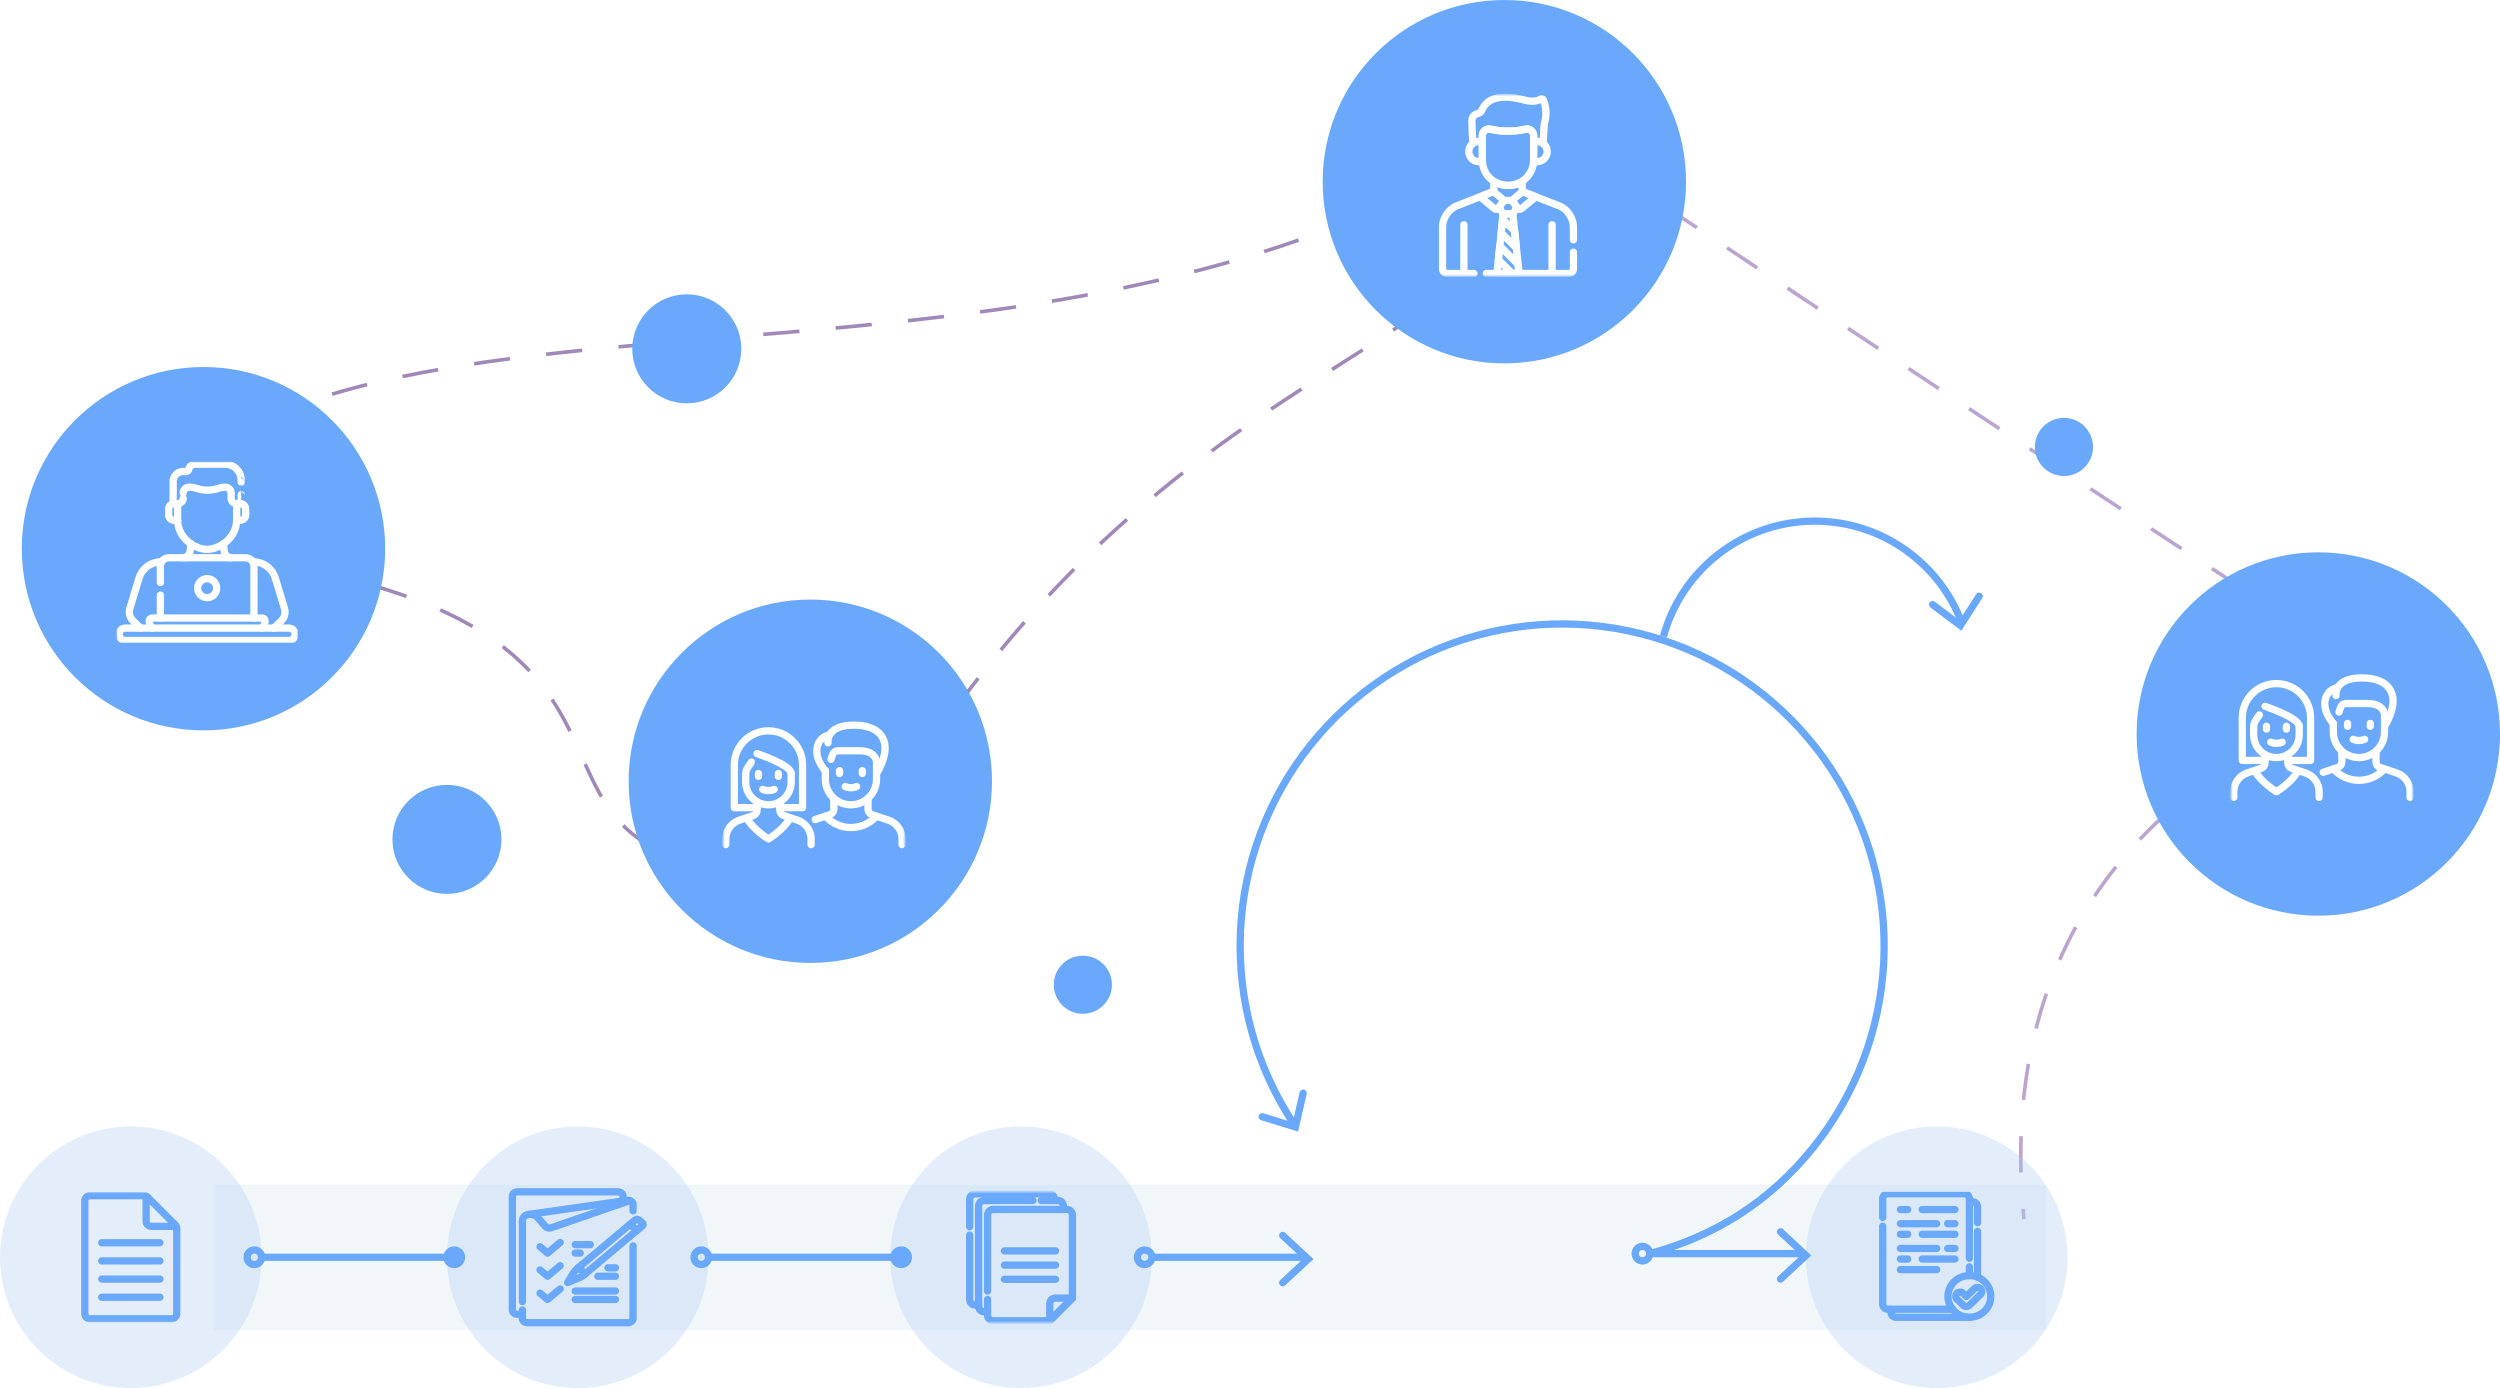 <svg width="688" height="382" viewBox="0 0 688 382" fill="none" xmlns="http://www.w3.org/2000/svg">
<path d="M442 46C498.833 84 622.6 166.3 663 191.5C623.5 197.833 547 235.5 557 335.5" stroke="#BBA5D0" stroke-dasharray="10 10"/>
<path d="M411.5 40.5C277.843 123.702 86.403 62.283 29.5 150C226.917 162.774 104.986 247.402 235 240C315.185 88.336 430.928 99.481 411.5 40.5Z" stroke="#A088B8" stroke-dasharray="10 10"/>
<circle cx="189" cy="96" r="15" fill="#69A8FB"/>
<circle cx="123" cy="231" r="15" fill="#69A8FB"/>
<circle cx="298" cy="271" r="8" fill="#69A8FB"/>
<circle cx="568" cy="123" r="8" fill="#69A8FB"/>
<rect x="59" y="326" width="504" height="40" fill="#BBD8E5" fill-opacity="0.2"/>
<circle cx="36" cy="346" r="36" fill="#A3C4F0" fill-opacity="0.3"/>
<g clip-path="url(#clip0_0_1)">
<mask id="mask0_0_1" style="mask-type:luminance" maskUnits="userSpaceOnUse" x="18" y="328" width="36" height="36">
<path d="M18 328H53.982V363.982H18V328Z" fill="white"/>
</mask>
<g mask="url(#mask0_0_1)">
<path d="M48.642 338.07V361.523C48.642 362.299 48.012 362.928 47.236 362.928H24.747C23.971 362.928 23.341 362.299 23.341 361.523V330.46C23.341 329.683 23.971 329.054 24.747 329.054H39.626C39.999 329.054 40.356 329.202 40.62 329.466L48.23 337.076C48.493 337.339 48.642 337.697 48.642 338.07Z" stroke="#69A8FB" stroke-width="2" stroke-miterlimit="10" stroke-linecap="round" stroke-linejoin="round"/>
<path d="M48.431 337.488H41.614C40.837 337.488 40.208 336.858 40.208 336.082V329.335" stroke="#69A8FB" stroke-width="2" stroke-miterlimit="10" stroke-linecap="round" stroke-linejoin="round"/>
<path d="M28 347H44" stroke="#69A8FB" stroke-width="2" stroke-miterlimit="10" stroke-linecap="round" stroke-linejoin="round"/>
<path d="M28 342H44" stroke="#69A8FB" stroke-width="2" stroke-miterlimit="10" stroke-linecap="round" stroke-linejoin="round"/>
<path d="M28 352H44" stroke="#69A8FB" stroke-width="2" stroke-miterlimit="10" stroke-linecap="round" stroke-linejoin="round"/>
<path d="M28 357H44" stroke="#69A8FB" stroke-width="2" stroke-miterlimit="10" stroke-linecap="round" stroke-linejoin="round"/>
</g>
</g>
<circle cx="159" cy="346" r="36" fill="#A3C4F0" fill-opacity="0.3"/>
<path d="M174.214 333.226V331.484C174.214 330.765 173.443 330.218 172.598 330.339L145.844 334.172" stroke="#69A8FB" stroke-width="2" stroke-miterlimit="10" stroke-linecap="round" stroke-linejoin="round"/>
<path d="M143.768 360.516V362.839C143.768 363.48 144.388 364 145.152 364H172.831C173.595 364 174.215 363.48 174.215 362.839V342.856" stroke="#69A8FB" stroke-width="2" stroke-miterlimit="10" stroke-linecap="round" stroke-linejoin="round"/>
<path d="M173.265 330.436L151.703 337.886C151.108 338.092 150.423 337.926 150.05 337.487L148.032 335.117C147.527 334.524 146.712 334.172 145.844 334.172C144.697 334.172 143.768 334.952 143.768 335.914V358.193" stroke="#69A8FB" stroke-width="2" stroke-miterlimit="10" stroke-linecap="round" stroke-linejoin="round"/>
<path d="M159.334 351.662L156.223 352.968L157.779 350.357C158.045 349.911 158.395 349.503 158.816 349.15L174.822 335.718C175.093 335.492 175.531 335.492 175.801 335.718L176.78 336.54C177.05 336.766 177.05 337.134 176.78 337.361L160.773 350.792C160.352 351.145 159.866 351.439 159.334 351.662Z" stroke="#69A8FB" stroke-width="2" stroke-miterlimit="10" stroke-linecap="round" stroke-linejoin="round"/>
<path d="M159.159 348.862L161.116 350.504" stroke="#69A8FB" stroke-width="2" stroke-miterlimit="10" stroke-linecap="round" stroke-linejoin="round"/>
<path d="M173.354 336.95L175.312 338.593" stroke="#69A8FB" stroke-width="2" stroke-miterlimit="10" stroke-linecap="round" stroke-linejoin="round"/>
<path d="M148.612 343.097L150.688 344.839L154.148 341.936" stroke="#69A8FB" stroke-width="2" stroke-miterlimit="10" stroke-linecap="round" stroke-linejoin="round"/>
<path d="M158.299 342.516H162.451" stroke="#69A8FB" stroke-width="2" stroke-miterlimit="10" stroke-linecap="round" stroke-linejoin="round"/>
<path d="M158.299 344.839H159.683" stroke="#69A8FB" stroke-width="2" stroke-miterlimit="10" stroke-linecap="round" stroke-linejoin="round"/>
<path d="M167.295 348.903H169.371" stroke="#69A8FB" stroke-width="2" stroke-miterlimit="10" stroke-linecap="round" stroke-linejoin="round"/>
<path d="M164.527 351.226H169.371" stroke="#69A8FB" stroke-width="2" stroke-miterlimit="10" stroke-linecap="round" stroke-linejoin="round"/>
<path d="M148.612 349.484L150.688 351.226L154.148 348.323" stroke="#69A8FB" stroke-width="2" stroke-miterlimit="10" stroke-linecap="round" stroke-linejoin="round"/>
<path d="M148.612 355.871L150.688 357.613L154.148 354.71" stroke="#69A8FB" stroke-width="2" stroke-miterlimit="10" stroke-linecap="round" stroke-linejoin="round"/>
<path d="M158.299 355.29H169.371" stroke="#69A8FB" stroke-width="2" stroke-miterlimit="10" stroke-linecap="round" stroke-linejoin="round"/>
<path d="M158.299 357.613H169.371" stroke="#69A8FB" stroke-width="2" stroke-miterlimit="10" stroke-linecap="round" stroke-linejoin="round"/>
<path d="M143.768 361.677H142.384C141.62 361.677 141 361.157 141 360.516V329.161C141 328.52 141.62 328 142.384 328H170.063C170.827 328 171.447 328.52 171.447 329.161V330.323" stroke="#69A8FB" stroke-width="2" stroke-miterlimit="10" stroke-linecap="round" stroke-linejoin="round"/>
<circle cx="281" cy="346" r="36" fill="#A3C4F0" fill-opacity="0.3"/>
<mask id="mask1_0_1" style="mask-type:luminance" maskUnits="userSpaceOnUse" x="263" y="328" width="36" height="36">
<path d="M263 364H298.982V328H263V364Z" fill="white"/>
</mask>
<g mask="url(#mask1_0_1)">
<path d="M295.132 357.231H290.433C289.582 357.231 288.893 357.92 288.893 358.771V363.473L295.132 357.231Z" stroke="#69A8FB" stroke-width="2" stroke-miterlimit="10" stroke-linecap="round" stroke-linejoin="round"/>
<path d="M276.422 352.066H290.488" stroke="#69A8FB" stroke-width="2" stroke-miterlimit="10" stroke-linecap="round" stroke-linejoin="round"/>
<path d="M276.422 348.157H290.488" stroke="#69A8FB" stroke-width="2" stroke-miterlimit="10" stroke-linecap="round" stroke-linejoin="round"/>
<path d="M276.422 344.249H290.488" stroke="#69A8FB" stroke-width="2" stroke-miterlimit="10" stroke-linecap="round" stroke-linejoin="round"/>
<path d="M286.56 330.376H291.128C291.978 330.376 292.668 331.066 292.668 331.917V332.842" stroke="#69A8FB" stroke-width="2" stroke-miterlimit="10" stroke-linecap="round" stroke-linejoin="round"/>
<path d="M271.778 361.008H270.854C270.004 361.008 269.314 360.318 269.314 359.467V331.917C269.314 331.066 270.004 330.376 270.854 330.376H284.263" stroke="#69A8FB" stroke-width="2" stroke-miterlimit="10" stroke-linecap="round" stroke-linejoin="round"/>
<path d="M266.85 337.593V330.068C266.85 329.217 267.54 328.527 268.39 328.527H288.664C289.514 328.527 290.204 329.217 290.204 330.068V330.376" stroke="#69A8FB" stroke-width="2" stroke-miterlimit="10" stroke-linecap="round" stroke-linejoin="round"/>
<path d="M269.314 359.158H268.39C267.54 359.158 266.85 358.469 266.85 357.618V339.891" stroke="#69A8FB" stroke-width="2" stroke-miterlimit="10" stroke-linecap="round" stroke-linejoin="round"/>
<path d="M271.778 357.608V361.932C271.778 362.783 272.468 363.473 273.318 363.473H288.893L295.132 357.231V334.382C295.132 333.531 294.443 332.842 293.592 332.842H273.318C272.468 332.842 271.778 333.531 271.778 334.382V355.309" stroke="#69A8FB" stroke-width="2" stroke-miterlimit="10" stroke-linecap="round" stroke-linejoin="round"/>
</g>
<circle cx="533" cy="346" r="36" fill="#A3C4F0" fill-opacity="0.3"/>
<g clip-path="url(#clip1_0_1)">
<path d="M520.39 360.302V361.132C520.39 361.895 521.026 362.514 521.81 362.514H541.972" stroke="#69A8FB" stroke-width="2" stroke-miterlimit="10" stroke-linecap="round" stroke-linejoin="round"/>
<path d="M544.21 351.471V338.867" stroke="#69A8FB" stroke-width="2" stroke-miterlimit="10" stroke-linecap="round" stroke-linejoin="round"/>
<path d="M542.043 330.725H542.824C543.608 330.725 544.243 331.343 544.21 332.139V336.473" stroke="#69A8FB" stroke-width="2" stroke-miterlimit="10" stroke-linecap="round" stroke-linejoin="round"/>
<path d="M518.118 335.057V329.895C518.118 329.132 518.753 328.513 519.538 328.513H540.552C541.336 328.513 541.972 329.132 541.972 329.895V346.251" stroke="#69A8FB" stroke-width="2" stroke-miterlimit="10" stroke-linecap="round" stroke-linejoin="round"/>
<path d="M518.118 337.452V358.92C518.118 359.684 518.753 360.302 519.538 360.302H537.323" stroke="#69A8FB" stroke-width="2" stroke-miterlimit="10" stroke-linecap="round" stroke-linejoin="round"/>
<path d="M541.972 351.042V348.645" stroke="#69A8FB" stroke-width="2" stroke-miterlimit="10" stroke-linecap="round" stroke-linejoin="round"/>
<path d="M537.989 332.865H528.993" stroke="#69A8FB" stroke-width="2" stroke-miterlimit="10" stroke-linecap="round" stroke-linejoin="round"/>
<path d="M524.995 332.865H522.996" stroke="#69A8FB" stroke-width="2" stroke-miterlimit="10" stroke-linecap="round" stroke-linejoin="round"/>
<path d="M522.996 336.757H532.991" stroke="#69A8FB" stroke-width="2" stroke-miterlimit="10" stroke-linecap="round" stroke-linejoin="round"/>
<path d="M535.99 336.757H537.989" stroke="#69A8FB" stroke-width="2" stroke-miterlimit="10" stroke-linecap="round" stroke-linejoin="round"/>
<path d="M537.989 339.676H528.993" stroke="#69A8FB" stroke-width="2" stroke-miterlimit="10" stroke-linecap="round" stroke-linejoin="round"/>
<path d="M524.995 339.676H522.996" stroke="#69A8FB" stroke-width="2" stroke-miterlimit="10" stroke-linecap="round" stroke-linejoin="round"/>
<path d="M522.996 343.568H532.991" stroke="#69A8FB" stroke-width="2" stroke-miterlimit="10" stroke-linecap="round" stroke-linejoin="round"/>
<path d="M535.99 343.568H537.989" stroke="#69A8FB" stroke-width="2" stroke-miterlimit="10" stroke-linecap="round" stroke-linejoin="round"/>
<path d="M537.989 346.487H528.993" stroke="#69A8FB" stroke-width="2" stroke-miterlimit="10" stroke-linecap="round" stroke-linejoin="round"/>
<path d="M524.995 346.487H522.996" stroke="#69A8FB" stroke-width="2" stroke-miterlimit="10" stroke-linecap="round" stroke-linejoin="round"/>
<path d="M522.996 349.406H532.991" stroke="#69A8FB" stroke-width="2" stroke-miterlimit="10" stroke-linecap="round" stroke-linejoin="round"/>
<path d="M545.016 356.258C545.476 355.81 545.476 355.084 545.016 354.636C544.556 354.188 543.809 354.188 543.349 354.636L541.128 356.798L540.229 355.922C539.769 355.474 539.023 355.474 538.562 355.922C538.102 356.37 538.102 357.097 538.562 357.545L540.315 359.212C540.776 359.66 541.522 359.66 541.982 359.212L545.016 356.258Z" stroke="#69A8FB" stroke-width="2" stroke-miterlimit="10" stroke-linecap="round" stroke-linejoin="round"/>
<path d="M547.864 356.778C547.864 359.946 545.226 362.514 541.972 362.514C538.717 362.514 536.079 359.946 536.079 356.778C536.079 353.61 538.717 351.042 541.972 351.042C545.226 351.042 547.864 353.61 547.864 356.778Z" stroke="#69A8FB" stroke-width="2" stroke-miterlimit="10" stroke-linecap="round" stroke-linejoin="round"/>
</g>
<circle cx="56" cy="151" r="50" fill="#69A8FB"/>
<g clip-path="url(#clip2_0_1)">
<mask id="mask2_0_1" style="mask-type:luminance" maskUnits="userSpaceOnUse" x="32" y="127" width="50" height="50">
<path d="M32 127H82V177H32V127Z" fill="white"/>
</mask>
<g mask="url(#mask2_0_1)">
<path d="M59.632 161.864C59.632 163.31 58.459 164.483 57.012 164.483C55.565 164.483 54.393 163.31 54.393 161.864C54.393 160.417 55.565 159.244 57.012 159.244C58.459 159.244 59.632 160.417 59.632 161.864Z" stroke="white" stroke-width="2" stroke-miterlimit="10" stroke-linecap="round" stroke-linejoin="round"/>
<path d="M44.136 163.776V170.076" stroke="white" stroke-width="2" stroke-miterlimit="10" stroke-linecap="round" stroke-linejoin="round"/>
<path d="M69.888 170.075V155.816C69.888 154.528 68.844 153.491 67.562 153.491H46.462C45.178 153.491 44.136 154.532 44.136 155.816V160.311" stroke="white" stroke-width="2" stroke-miterlimit="10" stroke-linecap="round" stroke-linejoin="round"/>
<path d="M72.148 172.857C72.642 172.338 72.947 171.635 72.947 170.861C72.947 170.427 72.595 170.076 72.161 170.076H41.864C41.43 170.076 41.078 170.427 41.078 170.861C41.078 171.635 41.382 172.338 41.877 172.857" stroke="white" stroke-width="2" stroke-miterlimit="10" stroke-linecap="round" stroke-linejoin="round"/>
<path d="M79.521 172.857H34.479C33.537 172.857 32.773 173.621 32.773 174.562C32.773 175.504 33.537 176.268 34.479 176.268H79.521C80.463 176.268 81.226 175.504 81.226 174.562C81.226 173.621 80.463 172.857 79.521 172.857Z" stroke="white" stroke-width="2" stroke-miterlimit="10" stroke-linecap="round" stroke-linejoin="round"/>
<path d="M66.376 132.667C66.376 132.667 66.375 132.667 66.375 132.161C66.375 129.715 64.391 127.732 61.946 127.732C59.729 127.732 55.202 127.733 53.713 127.733C53.019 127.733 52.382 128.117 52.058 128.732L52.058 128.751C52.058 129.429 51.515 129.87 50.846 129.766C49.127 129.498 47.647 130.82 47.647 132.487V138.617C47.724 138.604 47.804 138.598 47.886 138.598H48.923C49.705 138.598 50.38 138.001 50.426 137.221C50.431 137.138 50.429 135.646 50.429 135.656C50.429 134.785 51.135 134.078 52.007 134.078H52.346C53.853 134.078 54.589 134.895 57.09 134.895C57.83 134.895 58.567 134.81 59.286 134.642V134.641C60.355 134.392 60.757 134.078 61.833 134.078H62.017C62.889 134.078 63.595 134.785 63.595 135.656C63.595 137.246 63.594 137.156 63.599 137.234C63.651 138.01 64.324 138.598 65.1 138.598H66.138C66.219 138.598 66.299 138.604 66.377 138.617C66.377 138.617 66.376 138.617 66.376 136.16" stroke="white" stroke-width="2" stroke-miterlimit="10" stroke-linecap="round" stroke-linejoin="round"/>
<path d="M48.923 138.598H48.88L48.882 143.173C48.958 146.707 51.293 149.378 54.37 150.642C54.37 150.642 54.37 150.642 54.37 150.642C55.158 150.966 56.038 151.179 57.012 151.189C60.335 151.152 65.035 148.177 65.142 143.173L65.144 138.598H65.1" stroke="white" stroke-width="2" stroke-miterlimit="10" stroke-linecap="round" stroke-linejoin="round"/>
<path d="M47.886 138.598C47.074 138.598 46.415 139.257 46.415 140.07V141.701C46.415 142.514 47.074 143.173 47.886 143.173H48.882" stroke="white" stroke-width="2" stroke-miterlimit="10" stroke-linecap="round" stroke-linejoin="round"/>
<path d="M65.142 143.173V143.173H66.138C66.951 143.173 67.61 142.514 67.61 141.701V140.07C67.61 139.257 66.951 138.598 66.138 138.598" stroke="white" stroke-width="2" stroke-miterlimit="10" stroke-linecap="round" stroke-linejoin="round"/>
<path d="M75.339 172.857L77.378 170.894C78.311 169.996 78.662 168.651 78.286 167.412L75.764 159.095C75.07 156.805 73.135 155.106 70.774 154.715L69.481 154.5" stroke="white" stroke-width="2" stroke-miterlimit="10" stroke-linecap="round" stroke-linejoin="round"/>
<path d="M44.545 154.5L43.251 154.715C40.889 155.106 38.955 156.805 38.26 159.095L35.739 167.412C35.363 168.651 35.714 169.996 36.647 170.894L38.686 172.857" stroke="white" stroke-width="2" stroke-miterlimit="10" stroke-linecap="round" stroke-linejoin="round"/>
<path d="M63.411 153.491C62.476 153.29 61.772 152.504 61.684 151.543L61.508 149.64" stroke="white" stroke-width="2" stroke-miterlimit="10" stroke-linecap="round" stroke-linejoin="round"/>
<path d="M52.515 149.645L52.341 151.543C52.252 152.504 51.549 153.29 50.613 153.491" stroke="white" stroke-width="2" stroke-miterlimit="10" stroke-linecap="round" stroke-linejoin="round"/>
</g>
</g>
<circle cx="223" cy="215" r="50" fill="#69A8FB"/>
<mask id="mask3_0_1" style="mask-type:luminance" maskUnits="userSpaceOnUse" x="199" y="191" width="50" height="50">
<path d="M199 191H249V241H199V191Z" fill="white"/>
</mask>
<g mask="url(#mask3_0_1)">
<path d="M208.343 220.697V222.961C208.343 223.635 207.912 224.233 207.273 224.446L203.479 225.71C201.242 226.456 199.732 228.55 199.732 230.909V232.439" stroke="white" stroke-width="2" stroke-miterlimit="10" stroke-linecap="round" stroke-linejoin="round"/>
<path d="M223.217 232.439V230.909C223.217 228.551 221.708 226.457 219.47 225.711L215.676 224.446C215.037 224.233 214.606 223.635 214.606 222.961V220.697" stroke="white" stroke-width="2" stroke-miterlimit="10" stroke-linecap="round" stroke-linejoin="round"/>
<path d="M217.282 225.394C215.389 228.525 211.475 230.874 211.475 230.874C211.475 230.874 207.561 228.525 205.668 225.395" stroke="white" stroke-width="2" stroke-miterlimit="10" stroke-linecap="round" stroke-linejoin="round"/>
<path d="M217.738 212.869V215.217C217.738 218.676 214.934 221.48 211.475 221.48C208.016 221.48 205.212 218.676 205.212 215.217V213.034C205.212 212.416 205.395 211.811 205.738 211.297L206.778 209.737" stroke="white" stroke-width="2" stroke-miterlimit="10" stroke-linecap="round" stroke-linejoin="round"/>
<path d="M208.343 207.389C208.343 207.389 217.737 210.52 217.737 212.869" stroke="white" stroke-width="2" stroke-miterlimit="10" stroke-linecap="round" stroke-linejoin="round"/>
<path d="M214.606 222.263H220.869V210.52C220.869 205.332 216.663 201.126 211.475 201.126H211.475C206.287 201.126 202.081 205.332 202.081 210.52V222.263H208.344" stroke="white" stroke-width="2" stroke-miterlimit="10" stroke-linecap="round" stroke-linejoin="round"/>
<path d="M208.735 212.869V213.652" stroke="white" stroke-width="2" stroke-miterlimit="10" stroke-linecap="round" stroke-linejoin="round"/>
<path d="M214.215 212.869V213.652" stroke="white" stroke-width="2" stroke-miterlimit="10" stroke-linecap="round" stroke-linejoin="round"/>
<path d="M209.909 217.248C210.348 217.445 210.886 217.566 211.475 217.566C212.064 217.566 212.602 217.445 213.041 217.248" stroke="white" stroke-width="2" stroke-miterlimit="10" stroke-linecap="round" stroke-linejoin="round"/>
<path d="M232.611 216.465C233.05 216.662 233.588 216.783 234.176 216.783C234.765 216.783 235.304 216.662 235.742 216.465" stroke="white" stroke-width="2" stroke-miterlimit="10" stroke-linecap="round" stroke-linejoin="round"/>
<path d="M248.267 232.439V230.909C248.267 228.551 246.758 226.457 244.521 225.711L239.944 224.185C239.305 223.972 238.874 223.374 238.874 222.7V219.914" stroke="white" stroke-width="2" stroke-miterlimit="10" stroke-linecap="round" stroke-linejoin="round"/>
<path d="M229.48 219.914V222.7C229.48 223.374 229.049 223.972 228.409 224.185L224.352 225.538" stroke="white" stroke-width="2" stroke-miterlimit="10" stroke-linecap="round" stroke-linejoin="round"/>
<path d="M227.131 212.086V214.434C227.131 218.325 230.286 221.48 234.177 221.48H234.177C238.068 221.48 241.222 218.325 241.222 214.434V209.737C241.222 209.737 241.222 206.606 236.525 206.606H230.608C229.934 206.606 229.336 207.037 229.123 207.677L228.697 208.955" stroke="white" stroke-width="2" stroke-miterlimit="10" stroke-linecap="round" stroke-linejoin="round"/>
<path d="M241.093 224.705C239.376 226.572 236.913 227.742 234.176 227.742C231.395 227.742 228.896 226.534 227.176 224.612" stroke="white" stroke-width="2" stroke-miterlimit="10" stroke-linecap="round" stroke-linejoin="round"/>
<path d="M231.045 212.086V212.869" stroke="white" stroke-width="2" stroke-miterlimit="10" stroke-linecap="round" stroke-linejoin="round"/>
<path d="M237.308 212.086V212.869" stroke="white" stroke-width="2" stroke-miterlimit="10" stroke-linecap="round" stroke-linejoin="round"/>
<path d="M227.131 212.086C227.131 212.086 224.783 209.738 224.783 206.606C224.783 204.258 226.348 202.692 227.921 202.348" stroke="white" stroke-width="2" stroke-miterlimit="10" stroke-linecap="round" stroke-linejoin="round"/>
<path d="M227.864 204.426C227.864 204.426 227.131 199.561 234.96 199.561C241.353 199.561 243.535 202.632 243.571 205.823C243.61 209.276 241.222 212.869 241.222 212.869" stroke="white" stroke-width="2" stroke-miterlimit="10" stroke-linecap="round" stroke-linejoin="round"/>
</g>
<circle cx="414" cy="50" r="50" fill="#69A8FB"/>
<mask id="mask4_0_1" style="mask-type:luminance" maskUnits="userSpaceOnUse" x="390" y="26" width="50" height="50">
<path d="M390 26H440V76H390V26Z" fill="white"/>
</mask>
<g mask="url(#mask4_0_1)">
<path d="M415 36.081C413.24 36.081 411.586 35.893 410.147 35.563C409.021 35.304 407.947 36.156 407.947 37.311V44.083C407.947 47.714 410.79 51.03 415.091 51.035C418.919 51.039 422.052 47.86 422.052 44.032V37.311C422.052 36.156 420.978 35.304 419.852 35.563C418.413 35.893 416.759 36.081 415 36.081Z" stroke="white" stroke-width="2" stroke-miterlimit="10" stroke-linecap="round" stroke-linejoin="round"/>
<path d="M407.007 38.917C407.337 38.917 407.654 38.975 407.948 39.08V37.311C407.948 36.156 409.022 35.304 410.148 35.562C411.587 35.893 413.24 36.081 415 36.081C416.76 36.081 418.414 35.893 419.852 35.562C420.978 35.304 422.053 36.156 422.053 37.311V39.08C422.346 38.975 422.663 38.917 422.993 38.917C423.62 38.917 424.199 39.124 424.665 39.473L424.93 34.777C424.955 34.337 425.027 33.901 425.146 33.477C425.421 32.492 425.825 30.198 424.713 27.46C424.596 27.174 424.243 27.068 423.987 27.242C423.356 27.671 422 28.206 419.557 27.547C416.074 26.609 409.821 25.52 407.817 30.317C407.635 30.754 407.263 31.089 406.803 31.2C406.069 31.378 405.053 31.883 405.053 33.318C405.053 34.562 405.203 37.289 405.336 39.472C405.802 39.124 406.381 38.917 407.007 38.917Z" stroke="white" stroke-width="2" stroke-miterlimit="10" stroke-linecap="round" stroke-linejoin="round"/>
<path d="M422.993 38.917C422.662 38.917 422.346 38.975 422.052 39.08V44.032C422.052 44.133 422.049 44.234 422.044 44.335C422.34 44.441 422.66 44.5 422.993 44.5C424.534 44.5 425.784 43.25 425.784 41.709C425.784 40.167 424.534 38.917 422.993 38.917Z" stroke="white" stroke-width="2" stroke-miterlimit="10" stroke-linecap="round" stroke-linejoin="round"/>
<path d="M407.948 44.083V39.08C407.654 38.975 407.337 38.917 407.007 38.917C405.466 38.917 404.216 40.167 404.216 41.709C404.216 43.25 405.466 44.5 407.007 44.5C407.34 44.5 407.658 44.442 407.954 44.335C407.951 44.251 407.948 44.167 407.948 44.083Z" stroke="white" stroke-width="2" stroke-miterlimit="10" stroke-linecap="round" stroke-linejoin="round"/>
<path d="M427.131 75.072V61.855" stroke="white" stroke-width="2" stroke-miterlimit="10" stroke-linecap="round" stroke-linejoin="round"/>
<path d="M402.869 61.855V75.072" stroke="white" stroke-width="2" stroke-miterlimit="10" stroke-linecap="round" stroke-linejoin="round"/>
<path d="M417.632 57.335C417.861 57.674 418.333 57.742 418.649 57.48L422.656 54.157C420.946 53.494 419.526 52.944 419.348 52.875C419.234 52.831 419.138 52.758 419.063 52.668L416.609 54.703C416.335 54.931 416.278 55.329 416.477 55.624L417.632 57.335Z" stroke="white" stroke-width="2" stroke-miterlimit="10" stroke-linecap="round" stroke-linejoin="round"/>
<path d="M411.351 57.48C411.666 57.742 412.138 57.674 412.368 57.335L413.523 55.624C413.722 55.329 413.665 54.931 413.391 54.703L410.935 52.666C410.893 52.713 410.847 52.753 410.798 52.786L407.326 54.142L411.351 57.48Z" stroke="white" stroke-width="2" stroke-miterlimit="10" stroke-linecap="round" stroke-linejoin="round"/>
<path d="M416.332 58.857H413.668L411.96 75.267H418.04L416.332 58.857Z" stroke="white" stroke-width="2" stroke-miterlimit="10" stroke-linecap="round" stroke-linejoin="round"/>
<path d="M412.355 71.473L416.149 75.267H418.04L417.776 72.727L412.748 67.699L412.355 71.473Z" stroke="white" stroke-width="2" stroke-miterlimit="10" stroke-linecap="round" stroke-linejoin="round"/>
<path d="M413.125 64.068L417.31 68.252L416.826 63.602L413.518 60.294L413.125 64.068Z" stroke="white" stroke-width="2" stroke-miterlimit="10" stroke-linecap="round" stroke-linejoin="round"/>
<path d="M416.477 55.624C416.381 55.481 416.345 55.314 416.364 55.154H413.636C413.655 55.314 413.619 55.481 413.523 55.624L412.536 57.086L413.668 58.856H416.332L417.464 57.086L416.477 55.624Z" stroke="white" stroke-width="2" stroke-miterlimit="10" stroke-linecap="round" stroke-linejoin="round"/>
<path d="M409.035 75.267H431.74C432.442 75.267 433.011 74.698 433.011 73.997V69.408" stroke="white" stroke-width="2" stroke-miterlimit="10" stroke-linecap="round" stroke-linejoin="round"/>
<path d="M433.011 65.99V62.603C433.011 59.906 431.284 57.548 429.198 56.69C428.724 56.506 419.812 53.055 419.348 52.875C419.078 52.771 418.899 52.511 418.898 52.22L418.896 49.903C417.804 50.617 416.5 51.035 415.101 51.035C413.557 51.035 412.202 50.607 411.098 49.892L411.098 52.216C411.098 52.506 410.958 52.677 410.798 52.786L400.802 56.69C399.172 57.361 396.989 59.471 396.989 62.603V73.997C396.989 74.698 397.558 75.267 398.26 75.267H405.617" stroke="white" stroke-width="2" stroke-miterlimit="10" stroke-linecap="round" stroke-linejoin="round"/>
</g>
<circle cx="638" cy="202" r="50" fill="#69A8FB"/>
<mask id="mask5_0_1" style="mask-type:luminance" maskUnits="userSpaceOnUse" x="614" y="178" width="50" height="50">
<path d="M614 178H664V228H614V178Z" fill="white"/>
</mask>
<g mask="url(#mask5_0_1)">
<path d="M623.343 207.697V209.961C623.343 210.635 622.912 211.233 622.273 211.446L618.479 212.71C616.242 213.456 614.732 215.55 614.732 217.909V219.439" stroke="white" stroke-width="2" stroke-miterlimit="10" stroke-linecap="round" stroke-linejoin="round"/>
<path d="M638.217 219.439V217.909C638.217 215.551 636.708 213.457 634.47 212.711L630.676 211.446C630.037 211.233 629.606 210.635 629.606 209.961V207.697" stroke="white" stroke-width="2" stroke-miterlimit="10" stroke-linecap="round" stroke-linejoin="round"/>
<path d="M632.282 212.394C630.389 215.525 626.475 217.874 626.475 217.874C626.475 217.874 622.561 215.525 620.668 212.395" stroke="white" stroke-width="2" stroke-miterlimit="10" stroke-linecap="round" stroke-linejoin="round"/>
<path d="M632.738 199.869V202.217C632.738 205.676 629.934 208.48 626.475 208.48C623.016 208.48 620.212 205.676 620.212 202.217V200.034C620.212 199.416 620.395 198.811 620.738 198.297L621.778 196.737" stroke="white" stroke-width="2" stroke-miterlimit="10" stroke-linecap="round" stroke-linejoin="round"/>
<path d="M623.343 194.389C623.343 194.389 632.737 197.52 632.737 199.869" stroke="white" stroke-width="2" stroke-miterlimit="10" stroke-linecap="round" stroke-linejoin="round"/>
<path d="M629.606 209.263H635.869V197.52C635.869 192.332 631.663 188.126 626.475 188.126H626.475C621.287 188.126 617.081 192.332 617.081 197.52V209.263H623.344" stroke="white" stroke-width="2" stroke-miterlimit="10" stroke-linecap="round" stroke-linejoin="round"/>
<path d="M623.735 199.869V200.652" stroke="white" stroke-width="2" stroke-miterlimit="10" stroke-linecap="round" stroke-linejoin="round"/>
<path d="M629.215 199.869V200.652" stroke="white" stroke-width="2" stroke-miterlimit="10" stroke-linecap="round" stroke-linejoin="round"/>
<path d="M624.909 204.248C625.348 204.445 625.886 204.566 626.475 204.566C627.064 204.566 627.602 204.445 628.041 204.248" stroke="white" stroke-width="2" stroke-miterlimit="10" stroke-linecap="round" stroke-linejoin="round"/>
<path d="M647.611 203.465C648.05 203.662 648.588 203.783 649.176 203.783C649.765 203.783 650.304 203.662 650.742 203.465" stroke="white" stroke-width="2" stroke-miterlimit="10" stroke-linecap="round" stroke-linejoin="round"/>
<path d="M663.267 219.439V217.909C663.267 215.551 661.758 213.457 659.521 212.711L654.944 211.185C654.305 210.972 653.874 210.374 653.874 209.7V206.914" stroke="white" stroke-width="2" stroke-miterlimit="10" stroke-linecap="round" stroke-linejoin="round"/>
<path d="M644.48 206.914V209.7C644.48 210.374 644.049 210.972 643.409 211.185L639.352 212.538" stroke="white" stroke-width="2" stroke-miterlimit="10" stroke-linecap="round" stroke-linejoin="round"/>
<path d="M642.131 199.086V201.434C642.131 205.325 645.286 208.48 649.177 208.48H649.177C653.068 208.48 656.222 205.325 656.222 201.434V196.737C656.222 196.737 656.222 193.606 651.525 193.606H645.608C644.934 193.606 644.336 194.037 644.123 194.677L643.697 195.955" stroke="white" stroke-width="2" stroke-miterlimit="10" stroke-linecap="round" stroke-linejoin="round"/>
<path d="M656.093 211.705C654.376 213.572 651.913 214.742 649.176 214.742C646.395 214.742 643.896 213.534 642.176 211.612" stroke="white" stroke-width="2" stroke-miterlimit="10" stroke-linecap="round" stroke-linejoin="round"/>
<path d="M646.045 199.086V199.869" stroke="white" stroke-width="2" stroke-miterlimit="10" stroke-linecap="round" stroke-linejoin="round"/>
<path d="M652.308 199.086V199.869" stroke="white" stroke-width="2" stroke-miterlimit="10" stroke-linecap="round" stroke-linejoin="round"/>
<path d="M642.131 199.086C642.131 199.086 639.783 196.738 639.783 193.606C639.783 191.258 641.348 189.692 642.921 189.348" stroke="white" stroke-width="2" stroke-miterlimit="10" stroke-linecap="round" stroke-linejoin="round"/>
<path d="M642.864 191.426C642.864 191.426 642.131 186.561 649.96 186.561C656.353 186.561 658.535 189.632 658.571 192.823C658.61 196.276 656.222 199.869 656.222 199.869" stroke="white" stroke-width="2" stroke-miterlimit="10" stroke-linecap="round" stroke-linejoin="round"/>
</g>
<line x1="72" y1="346" x2="125" y2="346" stroke="#69A8FB" stroke-width="2"/>
<circle cx="125" cy="346" r="3" fill="#69A8FB"/>
<circle cx="70" cy="346" r="2" stroke="#69A8FB" stroke-width="2"/>
<line x1="195" y1="346" x2="248" y2="346" stroke="#69A8FB" stroke-width="2"/>
<circle cx="248" cy="346" r="3" fill="#69A8FB"/>
<circle cx="193" cy="346" r="2" stroke="#69A8FB" stroke-width="2"/>
<path d="M347.366 307.33L356.495 310.142L358.624 300.83" stroke="#69A8FB" stroke-width="2" stroke-linecap="round"/>
<path d="M531.864 166.385L539.495 172.132L544.662 164.098" stroke="#69A8FB" stroke-width="2" stroke-linecap="round"/>
<line x1="317" y1="346" x2="359" y2="346" stroke="#69A8FB" stroke-width="2"/>
<path d="M353 353L360 346.5L353 340" stroke="#69A8FB" stroke-width="2" stroke-linecap="round"/>
<circle cx="315" cy="346" r="2" stroke="#69A8FB" stroke-width="2"/>
<line x1="454" y1="345" x2="496" y2="345" stroke="#69A8FB" stroke-width="2"/>
<path d="M490 352L497 345.5L490 339" stroke="#69A8FB" stroke-width="2" stroke-linecap="round"/>
<circle cx="452" cy="345" r="2" stroke="#69A8FB" stroke-width="2"/>
<path d="M454 345C472.111 340.147 487.052 330.591 498.834 316.005C510.616 301.418 517.467 283.471 518.403 264.744C519.338 246.017 514.309 227.476 504.039 211.789C493.769 196.101 478.787 184.076 461.249 177.443C443.712 170.81 424.522 169.91 406.441 174.875C388.36 179.839 372.319 190.41 360.627 205.069C348.935 219.727 342.194 237.716 341.374 256.449C340.554 275.181 345.697 293.691 356.064 309.315" stroke="#69A8FB" stroke-width="2"/>
<path d="M539.975 171.635C536.802 163.058 530.99 155.708 523.374 150.644C515.759 145.579 506.734 143.06 497.596 143.45C488.459 143.84 479.681 147.119 472.525 152.814C465.369 158.509 460.204 166.327 457.773 175.144" stroke="#69A8FB" stroke-width="2"/>
<g filter="url(#filter0_d_0_1)">
<circle cx="433" cy="260" r="54" fill="white"/>
</g>
<defs>
<filter id="filter0_d_0_1" x="359" y="190" width="148" height="148" filterUnits="userSpaceOnUse" color-interpolation-filters="sRGB">
<feFlood flood-opacity="0" result="BackgroundImageFix"/>
<feColorMatrix in="SourceAlpha" type="matrix" values="0 0 0 0 0 0 0 0 0 0 0 0 0 0 0 0 0 0 127 0" result="hardAlpha"/>
<feOffset dy="4"/>
<feGaussianBlur stdDeviation="10"/>
<feComposite in2="hardAlpha" operator="out"/>
<feColorMatrix type="matrix" values="0 0 0 0 0.888 0 0 0 0 0.888 0 0 0 0 0.888 0 0 0 1 0"/>
<feBlend mode="normal" in2="BackgroundImageFix" result="effect1_dropShadow_0_1"/>
<feBlend mode="normal" in="SourceGraphic" in2="effect1_dropShadow_0_1" result="shape"/>
</filter>
<clipPath id="clip0_0_1">
<rect width="35.982" height="36" fill="white" transform="translate(18 328)"/>
</clipPath>
<clipPath id="clip1_0_1">
<rect width="35.982" height="36" fill="white" transform="translate(515 328)"/>
</clipPath>
<clipPath id="clip2_0_1">
<rect width="50" height="50" fill="white" transform="translate(32 127)"/>
</clipPath>
</defs>
</svg>
